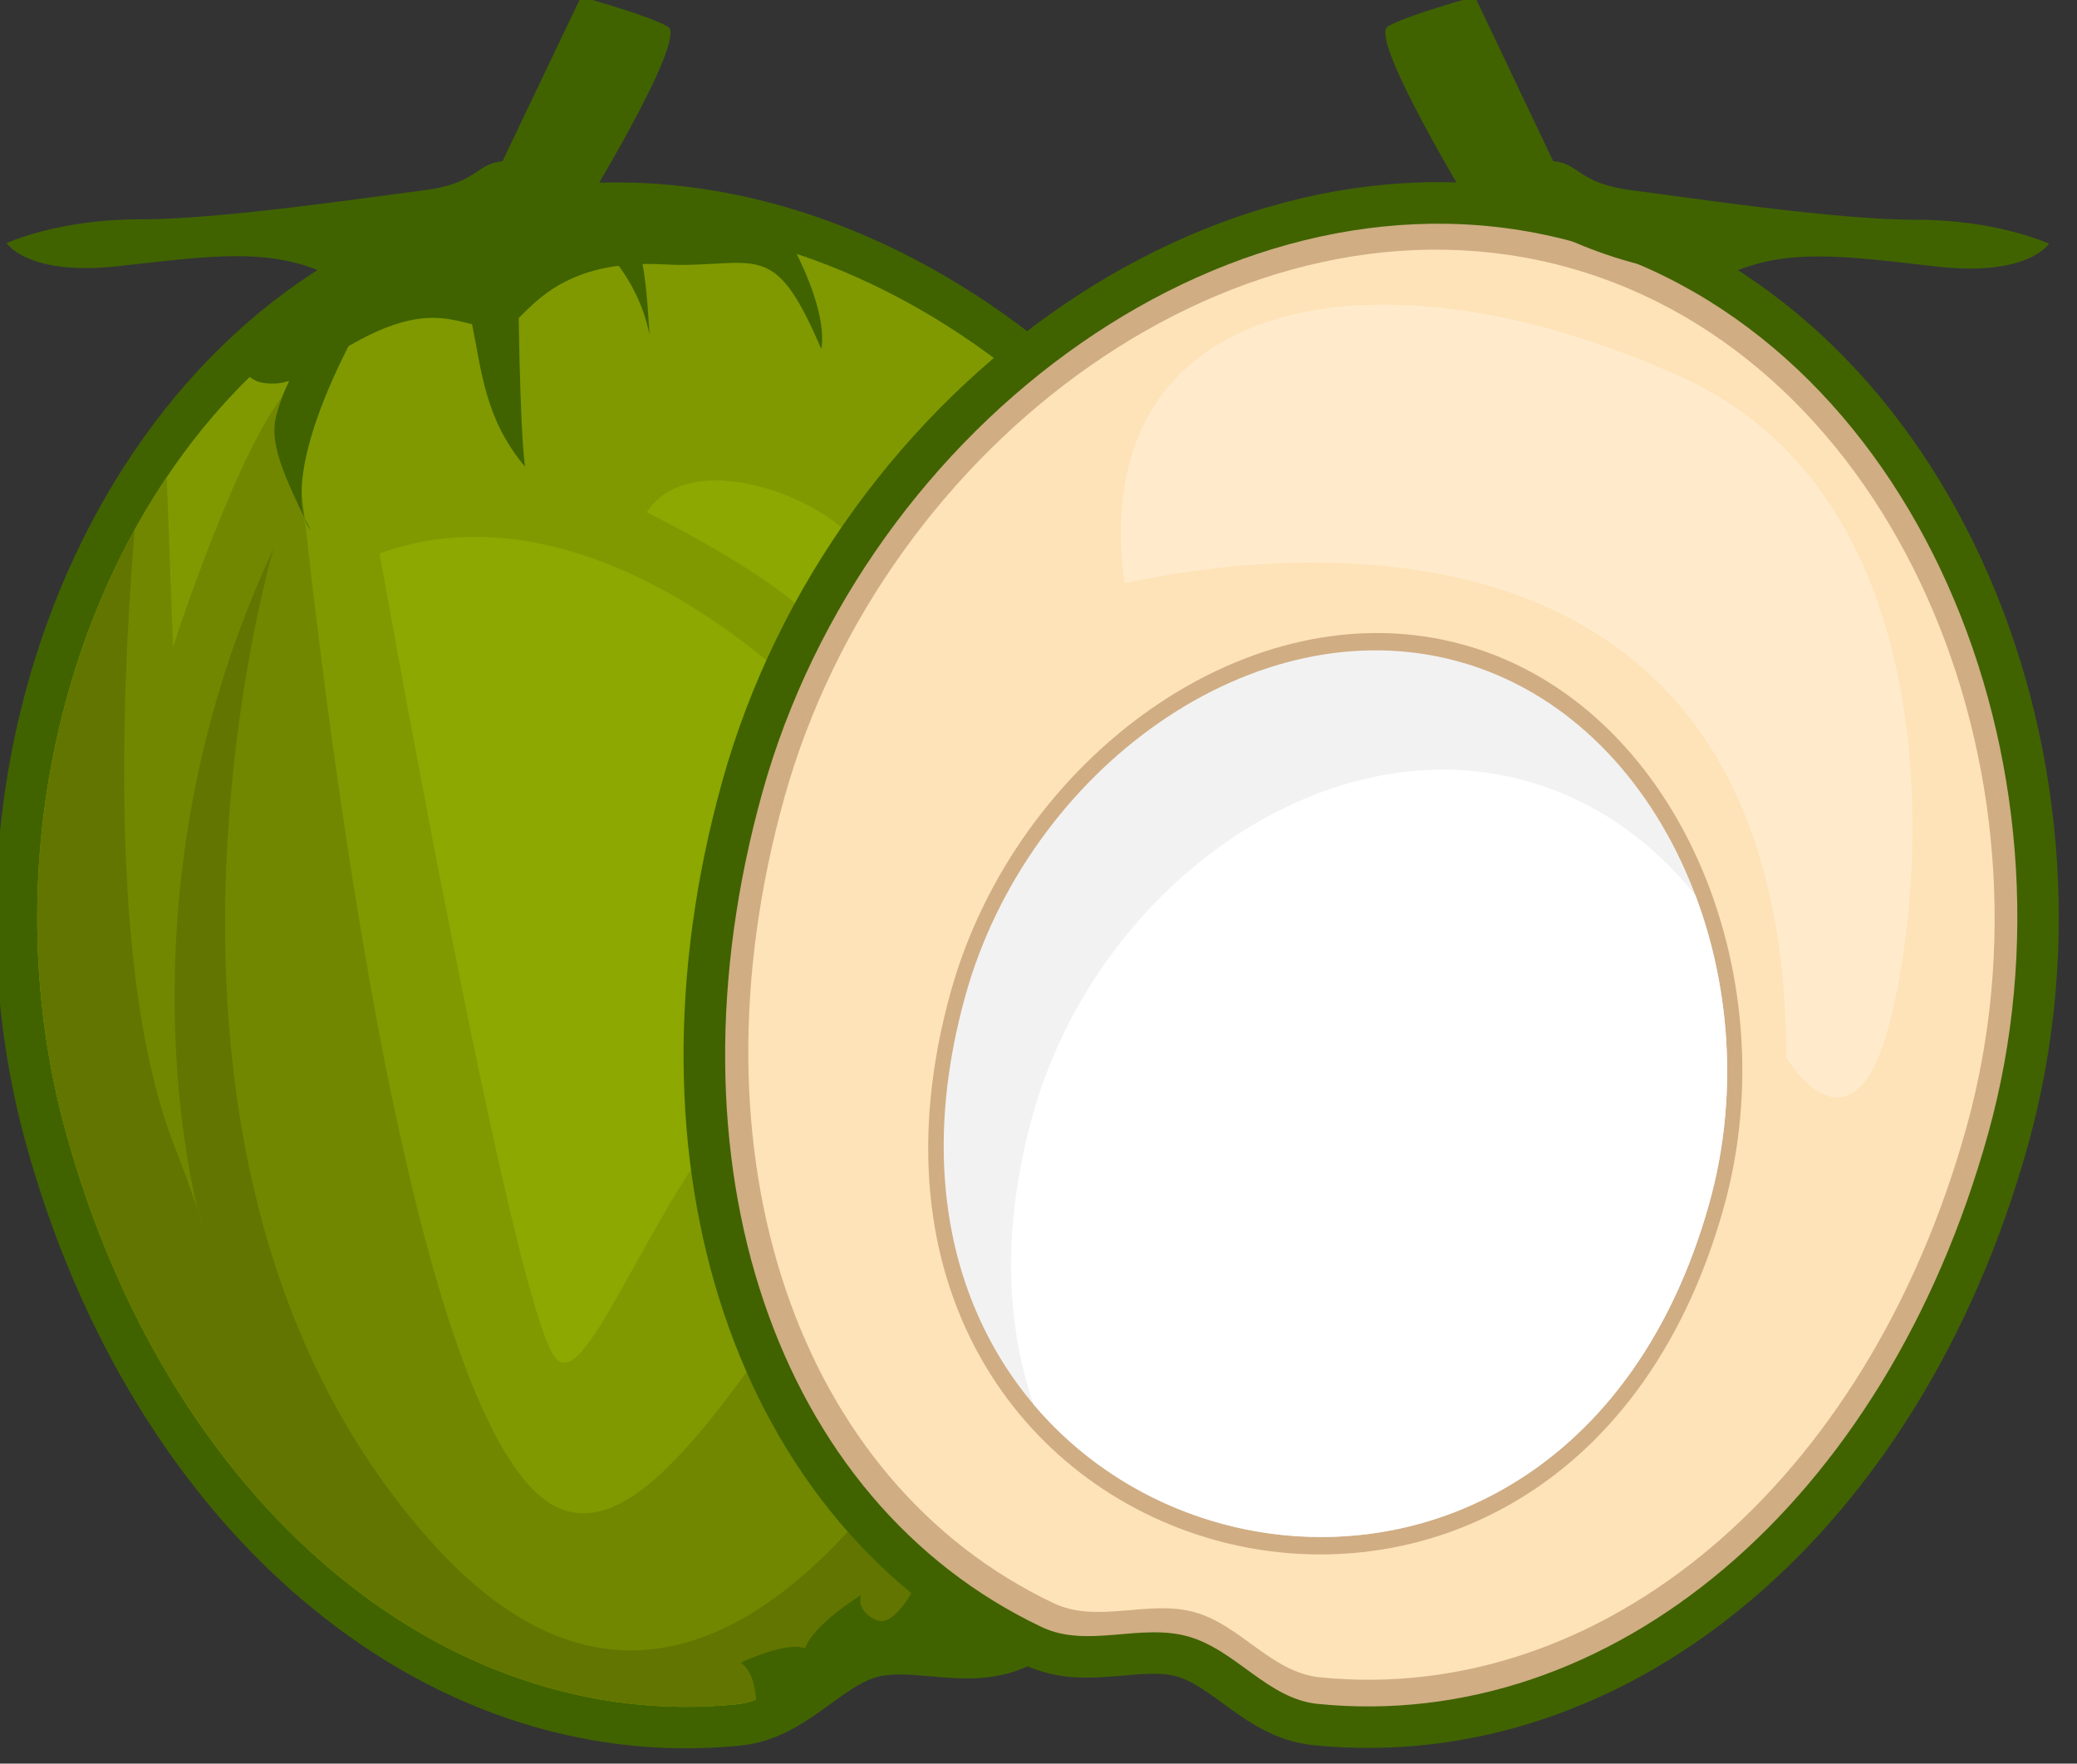 <?xml version="1.0" encoding="UTF-8"?>
<svg width="82.445" height="69.998" version="1.1" viewBox="0 0 82.445 69.998" xmlns="http://www.w3.org/2000/svg">
 <rect x="0" y="0" width="82.445" height="69.998" fill="#333333" stroke="none"/>
 <g transform="matrix(.062 0 0 .062 -25.178 -20.427)">
  <path d="m706.11 459.06c114.41-31.68 233.78-2.59 333.72 65.191 102.18 69.309 184.23 179.46 219.33 306.24 34.129 123.3 31.699 241.7-1.43 340.19-34.012 101.11-100.23 181.3-192.53 224.94-22.309 10.543-43.25 8.719-64.328 6.879-11.91-1.043-23.891-2.086-33.438 0.555-9.547 2.644-19.285 9.703-28.965 16.719-17.133 12.418-34.152 24.754-58.711 27.184-101.6 10.039-199.63-24.684-280.79-93.91-79.055-67.434-142.03-167.73-176.16-291.03-35.098-126.77-21.371-263.44 30.625-375.42 50.859-109.53 138.27-195.86 252.68-227.53zm303.81 109.05c-87.496-59.34-191.18-85.031-289.62-57.781-98.445 27.25-174.15 102.6-218.68 198.49-46.914 101.04-59.27 224.44-27.555 339 31.242 112.86 88.211 204.09 159.42 264.83 70.223 59.891 154.35 90.004 240.9 81.449 10.629-1.051 21.773-9.129 32.992-17.262 13.762-9.973 27.602-20.008 45.848-25.059 18.246-5.051 35.277-3.562 52.211-2.086 13.801 1.207 27.512 2.402 37.172-2.164 78.629-37.172 135.3-106.26 164.72-193.73 29.84-88.719 31.789-196.26 0.539-309.12-31.707-114.56-105.77-214.04-197.96-276.57" fill="#406300"/>
  <g fill-rule="evenodd">
   <path d="m713.21 484.69c216.8-60.012 454.69 115.86 520.31 352.89 65.621 237.04-9.309 453.48-179.61 534-29.199 13.805-62.867-2.66-93.574 5.84s-51.109 39.934-83.258 43.109c-187.46 18.527-363.02-128.57-428.64-365.6-65.621-237.04 47.973-510.21 264.77-570.23" fill="#809900"/>
   <path d="m1042.5 558.74c88.953 66.273 159.67 165.56 191.03 278.84 65.621 237.04-9.309 453.48-179.61 534-29.199 13.805-62.871-2.66-93.574 5.84-30.707 8.5-51.113 39.934-83.258 43.109-187.46 18.527-363.02-128.57-428.64-365.6-40.316-145.64-12.961-304.9 64.398-420l4.019 108.61s43.926-135.47 75.801-167c0 0 52.492 605.03 155.2 706.96 102.71 101.93 240.42-362.54 369.21-262.51 0 0 22.621-199.47-74.582-462.24" fill="#718700"/>
   <path d="m1042.5 558.74c88.953 66.281 159.67 165.56 191.03 278.84 65.621 237.04-9.309 453.48-179.61 534-29.199 13.805-62.871-2.66-93.574 5.84-30.707 8.5-51.113 39.934-83.258 43.109-187.46 18.527-363.02-128.57-428.64-365.6-36.508-131.89-17.52-274.93 43.832-386.25-9.613 118.56-14.438 291.83 25.176 393.61 64.492 165.7-73.113-89.481 63.801-381.66 0 0-116.21 393.03 100.9 635.8 217.12 242.77 399.48-227.98 399.48-227.98l25.582 155.04s243.87-197.79-64.723-684.75" fill="#627500"/>
   <path d="m1081.8 1360.4c-8.719 5.184-17.711 10.008-27.012 14.398-29.199 13.805-62.863-2.656-93.57 5.844-26.566 7.356-45.426 31.879-70.855 40.41-0.469-11.543-2.938-22.746-10.043-27.199 0 0 29.492-14.055 41.324-9.148 0 0 2.578-13.148 35.727-34.109 0 0-3.809 9.891 9.66 15.98 13.469 6.094 29.102-29.656 29.102-29.656s16.477 3.949 24.887 18.969c8.41 15.016 43.422 14.531 58.473-12.035 0 0 3.047 6.262 2.309 16.547" fill="#406300"/>
   <path d="m649.11 683.78s83.309 470.87 111.54 513.56c28.234 42.695 96.844-233.82 230.27-223.14 133.41 10.68-127.35-368.72-341.8-290.42" fill="#8ca801"/>
   <path d="m712.05 480.52c57.25-15.84 115.97-15.23 172.61-1.398v0.019c9.812 2.391 19.562 5.18 29.219 8.348 23.766 45.73 17.977 65.273 17.977 65.273-28.164-65.684-38.176-54.723-86.246-53.711h-4e-3 4e-3c-4.066 0.078-8.512-0.012-13.363-0.289-5.219-0.312-10.137-0.391-14.789-0.293 3.113 15.43 4.43 45.531 4.43 45.531-3.695-20.371-13.684-36.289-19.695-44.41-37.168 4.781-53.32 23.059-64.004 33.441 1.238 81.32 4.109 95.25 4.109 95.25-25.621-30.32-27.895-61.293-33.949-91.27-16.457-3.773-35.562-11.422-79.215 14.129-47.625 94.301-24.25 117.45-24.25 117.45-22.484-44.379-25.895-59.699-21.426-74.941 9.18-31.297 13.684-16.227-8.09-18.969-5.277-0.668-9.191-3.078-12.062-6.602 41.457-40.977 91.5-71.707 148.75-87.559" fill="#406300"/>
   <path d="m820.12 657.45s83.488 40.691 110.47 72.949c26.984 32.25 36.898-10.219 29.039-42.949-7.859-32.738-109.16-76.918-139.51-30" fill="#8ca801"/>
   <path d="m1027.5 733.95s-73.68 29.191-31.789 43.973c41.887 14.77 57.949 15.609 61.48 66.488 3.539 50.891 55.328-47.84-29.691-110.46" fill="#8ca801"/>
   <path d="m727.8 432.7c-17.098 1.352-15.629 14.262-50.688 18.629-35.059 4.371-129.68 18.672-181.65 18.551-51.973-0.129-85.145 15.191-85.145 15.191s13.238 21.441 72.172 14.719c58.938-6.719 91.938-10.867 126.12 2.223 28.672 10.977 105.54-9.641 146.8-40.422l21.305 6.691s70.227-114.28 57.035-121.75c-13.191-7.473-55.645-19.141-55.645-19.141l-50.301 105.31" fill="#406300"/>
  </g>
  <path d="m1422.1 459.01c-114.38-31.832-233.78-2.922-333.82 64.719-102.28 69.16-184.49 179.2-219.77 305.92-34.309 123.25-32.043 241.66 0.941 340.2 33.863 101.16 99.969 181.45 192.2 225.21 22.301 10.578 43.242 8.781 64.32 6.969 11.91-1.02 23.898-2.051 33.441 0.606 9.539 2.656 19.27 9.73 28.938 16.762 17.109 12.441 34.121 24.801 58.672 27.266 101.59 10.188 199.67-24.398 280.93-93.508 79.148-67.316 142.27-167.52 176.58-290.78 35.281-126.72 21.75-263.41-30.09-375.46-50.699-109.61-137.98-196.06-252.35-227.9zm-303.97 108.62c87.582-59.207 191.29-84.758 289.7-57.359 98.398 27.391 174 102.85 218.39 198.8 46.773 101.1 58.953 224.52 27.07 339.04-31.41 112.81-88.508 203.96-159.81 264.6-70.301 59.789-154.47 89.777-241.01 81.102-10.629-1.066-21.758-9.16-32.969-17.309-13.75-9.992-27.57-20.047-45.809-25.121-18.242-5.078-35.27-3.617-52.211-2.16-13.801 1.184-27.512 2.359-37.172-2.219-78.566-37.285-135.14-106.45-164.44-193.97-29.711-88.754-31.504-196.3-0.102-309.11 31.879-114.52 106.08-213.89 198.36-276.29" fill="#406300"/>
  <g fill-rule="evenodd">
   <path d="m1415 484.64c-216.71-60.32-454.86 115.2-520.82 352.15-65.961 236.94 8.656 453.48 178.85 534.24 29.18 13.848 62.867-2.567 93.559 5.976 30.699 8.543 51.059 40.004 83.199 43.227 187.43 18.793 363.21-128.05 429.16-365 65.961-236.94-47.238-510.28-263.95-570.6" fill="#d0ad83"/>
   <path d="m1400.5 432.63c17.09 1.371 15.609 14.281 50.66 18.699 35.051 4.422 129.65 18.863 181.62 18.812 51.973-0.051 85.121 15.309 85.121 15.309s-13.27 21.422-72.188 14.621c-58.934-6.809-91.922-11-126.12 2.039-28.691 10.93-105.53-9.789-146.74-40.629l-21.309 6.66s-70.07-114.38-56.871-121.84c13.211-7.449 55.68-19.051 55.68-19.051l50.152 105.38" fill="#406300"/>
   <path d="m1410.5 500.82c-209.02-58.191-438.72 111.11-502.34 339.65-63.617 228.53 8.352 437.39 172.5 515.29 28.148 13.356 60.641-2.477 90.25 5.762 29.598 8.242 49.238 38.586 80.238 41.695 180.78 18.129 350.32-123.51 413.93-352.04 63.621-228.53-45.559-492.17-254.58-550.35" fill="#fee3b8"/>
   <path d="m1343.3 742.26c-136.69-38.051-286.9 72.66-328.5 222.11-104.68 376.03 390.31 513.82 494.98 137.78 41.609-149.44-29.801-321.85-166.48-359.89" fill="#d0ad83"/>
   <path d="m1340.3 753.05c-131.53-36.621-276.09 69.918-316.12 213.74-100.74 361.88 375.61 494.48 476.34 132.6 40.039-143.82-28.68-309.73-160.22-346.34" fill="#f2f2f2"/>
   <path d="m1067.8 1228.4c113.86 134.95 363.07 121.2 432.73-129.03 18.32-65.801 13.859-136.23-8.961-196.78-28.078-34.859-64.668-61.07-108.13-73.16-131.54-36.621-276.09 69.922-316.12 213.74-19.871 71.348-17.23 133.74 0.48 185.23" fill="#fff"/>
   <path d="m1126 702.64c12.883-1.129 423.01-107.2 423.81 303.79 0 0 34.508 58.082 59.047-0.648 24.551-58.73 66-347.18-126.06-434.76-192.05-87.578-381.72-55.68-356.8 131.62" fill="#ffebcc"/>
  </g>
 </g>
</svg>
